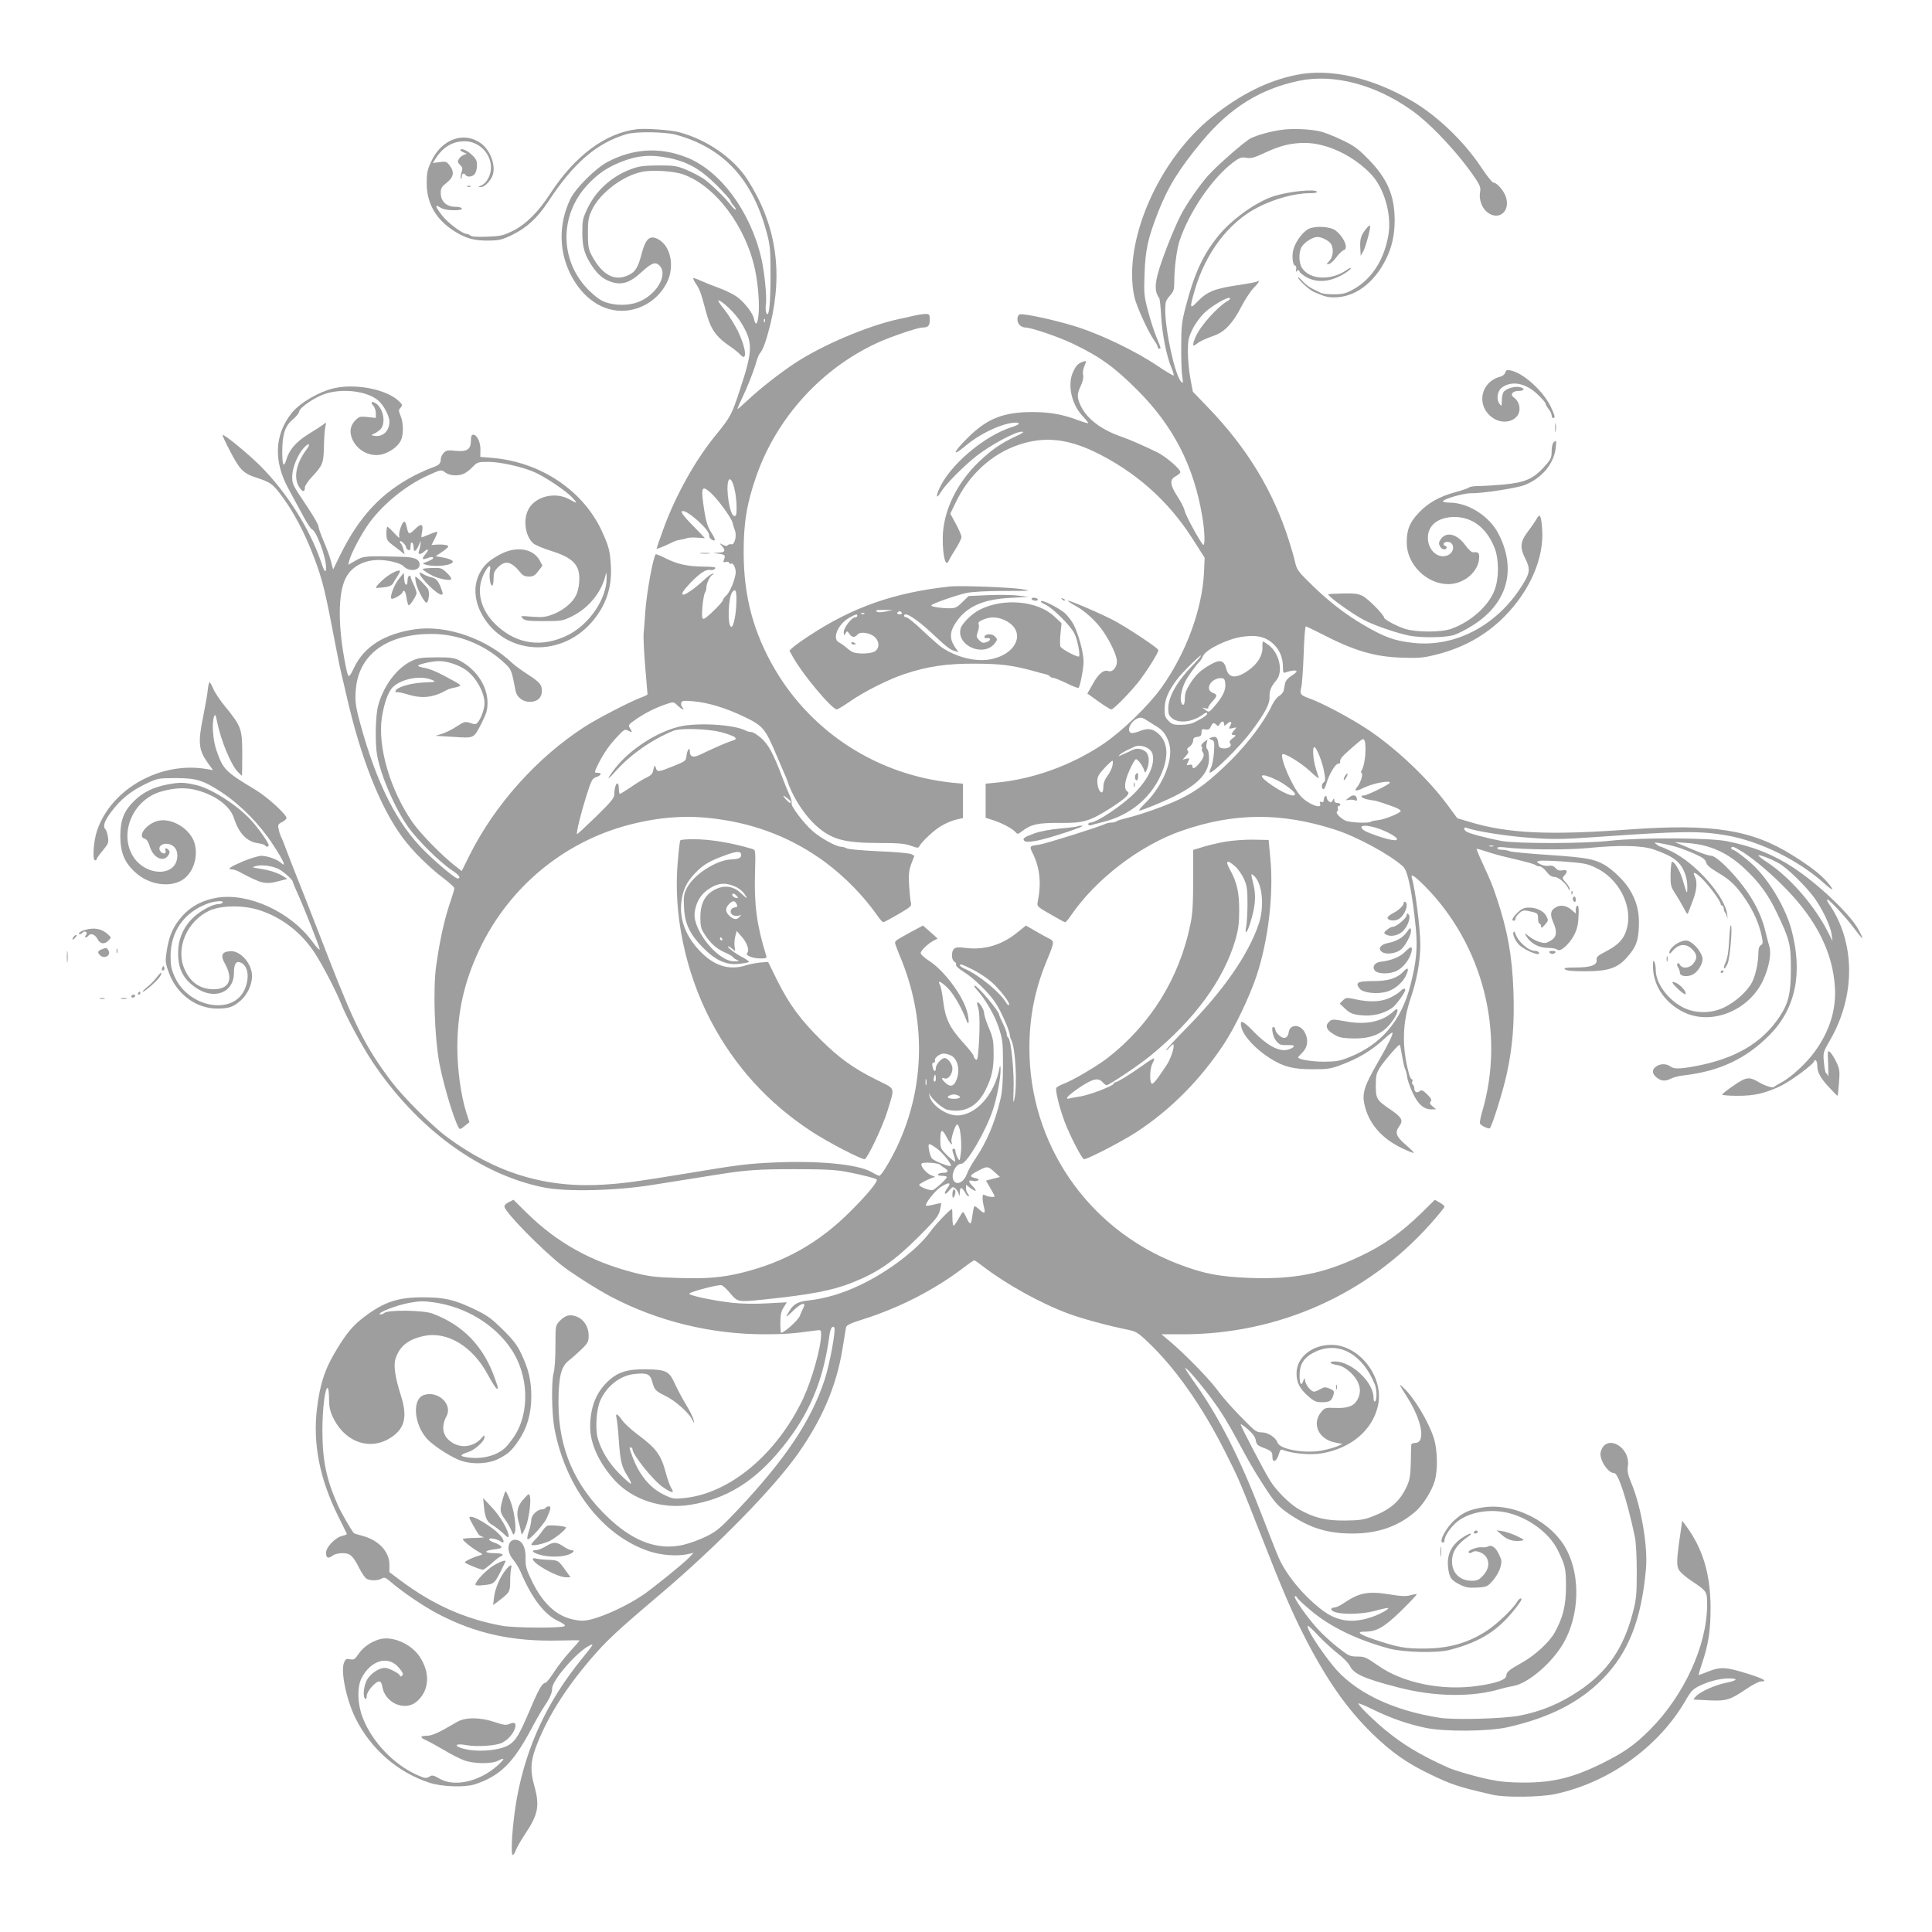 <?xml version="1.0" standalone="no"?>
<!DOCTYPE svg PUBLIC "-//W3C//DTD SVG 20010904//EN"
 "http://www.w3.org/TR/2001/REC-SVG-20010904/DTD/svg10.dtd">
<svg version="1.0" xmlns="http://www.w3.org/2000/svg"
 width="1280pt" height="1280pt" viewBox="0 0 1280 1280"
 preserveAspectRatio="xMidYMid meet">
<g transform="translate(0,1280) scale(0.1,-0.1)"
fill="#9e9e9e" stroke="none">
<path d="M8590 12304 c-190 -38 -372 -129 -559 -278 -357 -285 -593 -828 -516
-1191 14 -64 90 -231 136 -297 11 -14 19 -31 19 -37 0 -6 5 -11 10 -11 13 0
14 -2 -18 76 -16 38 -41 116 -56 174 -26 97 -28 115 -23 245 5 158 22 235 88
405 67 172 142 293 293 474 186 223 385 347 644 401 228 47 501 -24 742 -194
130 -91 318 -293 428 -458 28 -43 33 -59 28 -84 -9 -47 10 -104 45 -133 74
-62 156 0 127 96 -13 43 -60 98 -84 98 -7 0 -44 46 -81 102 -114 172 -291 341
-458 439 -267 156 -543 218 -765 173z"/>
<path d="M4220 11944 c-209 -25 -412 -176 -576 -429 -78 -120 -161 -203 -249
-246 -62 -30 -80 -34 -168 -37 -63 -3 -103 0 -110 7 -6 6 -17 11 -24 11 -28 0
-123 71 -162 120 -46 58 -53 80 -17 57 23 -16 65 -22 119 -19 45 3 31 22 -17
22 -58 0 -96 36 -96 91 0 32 6 42 40 69 47 37 52 72 18 115 -19 25 -26 27 -66
21 l-44 -6 17 28 c49 77 113 116 192 116 96 1 177 -81 176 -176 -1 -51 -30
-103 -67 -118 -21 -9 -21 -9 0 -9 21 -1 53 28 73 66 32 63 -6 177 -75 225
-113 80 -260 25 -327 -122 -26 -55 -30 -77 -30 -145 0 -134 63 -242 187 -319
74 -46 129 -61 222 -60 72 1 91 6 156 37 98 48 168 112 240 221 168 256 319
387 518 447 61 19 258 16 330 -4 316 -88 507 -296 601 -653 21 -77 24 -113 24
-269 0 -197 -10 -292 -27 -261 -5 10 -7 37 -4 60 8 48 -9 212 -30 305 -73 314
-276 586 -502 671 -175 67 -348 56 -517 -33 -80 -42 -212 -174 -247 -247 -81
-170 -76 -360 14 -520 98 -175 260 -254 422 -205 88 27 162 89 204 172 54 106
26 245 -59 289 -55 28 -82 3 -109 -101 -22 -84 -40 -115 -81 -135 -94 -49
-179 -4 -250 130 -20 39 -24 59 -24 145 0 89 4 106 28 157 54 110 201 222 328
249 68 15 211 6 274 -16 216 -76 419 -347 479 -640 20 -100 29 -225 21 -295
-7 -62 -19 -71 -30 -22 -9 43 -72 120 -122 152 -25 16 -78 41 -117 55 -39 14
-91 35 -115 46 -24 11 -45 18 -48 16 -2 -3 6 -20 19 -39 24 -35 33 -62 64
-178 31 -120 66 -171 164 -237 25 -17 53 -40 64 -52 49 -54 40 42 -15 155 -22
44 -62 108 -89 142 -28 34 -46 62 -41 62 23 0 114 -87 148 -143 82 -131 82
-186 -1 -437 -58 -179 -64 -190 -168 -318 -134 -164 -263 -397 -343 -617 -25
-69 -45 -127 -45 -130 0 -5 56 18 102 41 14 8 39 16 55 18 15 2 36 7 46 11 10
4 40 5 67 3 28 -3 50 -4 50 -3 0 1 -37 39 -81 84 -56 57 -78 86 -71 93 22 22
186 -123 180 -158 -3 -17 27 -43 37 -32 4 3 -6 25 -21 47 -29 45 -40 84 -56
204 -13 102 -4 112 54 59 48 -45 136 -166 142 -197 2 -11 9 -33 15 -49 14 -35
-3 -100 -24 -92 -7 2 -17 0 -23 -6 -7 -7 -17 -6 -33 3 -23 12 -24 11 -6 -8 26
-30 21 -43 -20 -44 l-38 -2 40 -6 c40 -6 43 -10 30 -43 -5 -13 -2 -15 14 -11
12 3 21 1 21 -6 0 -5 6 -8 14 -5 9 3 18 -6 25 -27 9 -27 7 -43 -10 -96 -12
-35 -32 -74 -45 -86 -13 -12 -24 -26 -24 -32 0 -15 -113 -125 -128 -125 -12 0
-13 15 -8 83 4 45 12 86 17 91 5 6 9 21 9 33 0 29 25 79 42 86 10 4 10 6 0 6
-7 1 -36 -20 -63 -46 -48 -45 -115 -93 -131 -93 -19 0 -4 25 44 76 62 65 107
95 134 88 11 -3 25 1 31 8 9 11 -5 13 -75 14 -106 1 -175 16 -254 56 -32 16
-61 28 -63 26 -18 -17 -61 -255 -70 -383 -3 -49 -8 -114 -11 -143 -2 -29 3
-130 11 -224 8 -95 15 -175 15 -178 0 -3 -17 -12 -37 -19 -70 -25 -287 -137
-378 -195 -317 -204 -598 -519 -765 -854 l-51 -103 -52 41 c-88 70 -225 211
-276 285 -147 214 -230 499 -201 692 15 95 43 173 73 201 59 56 184 79 257 48
32 -13 30 -14 -56 -18 -90 -4 -184 -34 -184 -58 0 -6 4 -9 8 -6 5 3 37 -4 71
-14 98 -31 172 -22 262 29 9 5 33 13 53 16 20 4 36 10 36 14 0 3 -19 17 -43
29 -101 57 -155 80 -194 87 -24 4 -43 10 -43 14 0 10 93 31 139 31 55 0 132
-26 178 -59 68 -49 123 -149 123 -221 0 -34 -20 -93 -40 -119 -16 -22 -20 -23
-54 -11 -34 11 -40 10 -89 -22 -28 -19 -72 -41 -97 -49 l-45 -14 120 -7 c140
-9 133 -13 189 98 29 57 36 83 36 129 0 108 -73 219 -182 277 -38 20 -57 23
-158 23 -101 -1 -121 -4 -165 -25 -98 -48 -185 -165 -220 -296 -18 -68 -21
-251 -6 -331 27 -140 117 -347 205 -472 62 -87 210 -234 292 -288 47 -31 61
-53 35 -53 -15 0 -134 99 -214 178 -186 182 -320 446 -430 847 -33 121 -37
157 -28 243 26 222 210 352 499 352 180 0 354 -70 488 -196 42 -40 43 -42 70
-182 8 -41 48 -72 94 -72 50 0 80 27 80 73 -1 42 -12 56 -95 110 -39 25 -84
58 -100 73 -171 163 -437 255 -645 225 -203 -30 -337 -114 -404 -254 -37 -76
-38 -75 -56 12 -52 260 -52 479 1 582 37 74 120 119 218 119 62 0 144 -20 164
-41 36 -38 107 -32 107 10 0 35 -31 50 -115 52 -240 7 -257 6 -309 -25 l-49
-28 7 28 c12 49 85 186 136 254 92 124 243 246 383 309 89 41 91 41 118 20 29
-22 89 -25 127 -5 15 8 40 28 56 45 28 29 34 31 102 31 79 0 230 -34 309 -70
71 -32 204 -122 244 -164 39 -41 37 -45 -11 -17 -101 59 -243 21 -283 -76 -29
-69 -12 -167 37 -212 11 -11 65 -34 120 -51 110 -34 160 -70 179 -127 14 -43
7 -126 -16 -170 -24 -48 -86 -98 -151 -123 -51 -19 -71 -21 -139 -16 -77 7
-79 6 -62 -11 15 -15 36 -18 140 -18 118 0 124 1 189 33 107 53 192 157 219
267 7 29 7 28 8 -10 3 -139 -114 -313 -259 -384 -169 -82 -332 -61 -467 63
-109 99 -143 232 -87 344 30 59 49 69 40 19 -7 -38 2 -97 15 -97 5 0 9 21 9
46 0 37 5 51 29 75 50 50 90 40 153 -39 12 -15 29 -22 52 -22 28 0 40 7 62 36
l28 36 -19 36 c-43 77 -150 95 -254 43 -81 -42 -116 -74 -147 -136 -35 -73
-32 -163 9 -247 137 -281 515 -319 733 -75 98 111 140 233 131 381 -6 97 -13
125 -58 224 -123 271 -407 461 -725 488 l-82 7 1 47 c1 51 -23 100 -48 100
-11 0 -15 -11 -15 -38 0 -59 -25 -76 -100 -69 -52 6 -63 4 -80 -13 -11 -11
-20 -31 -20 -44 0 -28 -12 -39 -65 -57 -22 -8 -69 -29 -105 -47 -222 -115
-369 -272 -495 -527 l-48 -98 -14 53 c-7 29 -29 89 -48 133 -19 44 -35 89 -35
99 0 11 -31 65 -68 121 -107 160 -106 158 -106 212 1 58 37 145 78 189 35 37
46 26 14 -16 -65 -88 -84 -180 -48 -241 23 -38 40 -41 40 -6 0 11 22 44 49 72
69 74 75 89 77 197 1 52 5 111 9 130 8 34 7 34 -11 19 -10 -8 -54 -37 -97 -63
-84 -52 -129 -103 -149 -168 -18 -61 -28 -44 -28 50 0 114 19 172 71 214 21
17 39 40 41 51 4 29 109 99 179 120 116 35 270 15 342 -44 38 -31 77 -104 77
-143 0 -60 -42 -101 -96 -94 -26 4 -27 5 -9 13 11 4 30 17 43 28 41 38 24 142
-30 176 -26 16 -35 6 -15 -17 10 -10 17 -33 17 -50 l0 -31 -54 6 c-49 5 -57 3
-80 -20 -33 -33 -42 -72 -26 -116 29 -83 120 -132 202 -111 52 14 103 51 123
90 19 38 19 118 -1 165 -14 34 -14 39 0 54 14 16 13 20 -12 44 -80 76 -278
117 -424 86 -101 -22 -231 -97 -286 -166 -114 -144 -121 -319 -20 -503 23 -41
63 -117 91 -168 27 -52 56 -96 64 -99 30 -12 93 -183 93 -252 0 -44 -11 -31
-34 39 -72 214 -229 462 -403 635 -78 78 -240 211 -248 203 -3 -2 21 -53 52
-112 62 -119 87 -144 173 -171 86 -28 106 -41 154 -104 87 -113 165 -259 230
-433 54 -146 69 -205 140 -578 14 -74 30 -153 36 -175 5 -22 21 -92 36 -155
94 -413 224 -741 372 -940 65 -88 179 -201 275 -272 37 -28 67 -56 67 -63 0
-6 -9 -38 -20 -71 -44 -126 -74 -259 -100 -441 -22 -154 -11 -474 21 -648 32
-167 116 -435 137 -435 4 0 19 10 34 23 l28 22 -21 65 c-35 112 -59 284 -59
425 0 240 45 440 147 656 194 409 555 710 989 824 204 53 386 66 579 40 273
-36 508 -130 722 -287 129 -96 251 -220 343 -350 18 -27 37 -48 42 -48 5 0 49
24 99 53 83 48 90 54 84 77 -4 14 -9 66 -12 115 -4 74 -1 99 15 143 l20 52
-20 11 c-11 6 -107 15 -214 19 -106 5 -202 13 -213 19 -11 6 -28 11 -38 11
-32 0 -131 54 -188 103 -61 53 -150 171 -140 186 3 6 -4 32 -16 58 -12 26 -33
77 -46 113 -60 159 -91 216 -141 261 -25 21 -53 39 -64 39 -11 0 -28 4 -38 10
-76 40 -325 55 -443 25 -150 -37 -324 -151 -420 -273 -62 -80 -60 -91 4 -19
97 109 241 209 382 266 46 18 222 13 312 -9 44 -12 86 -27 93 -34 12 -12 8
-16 -24 -26 -37 -12 -121 -49 -208 -91 -44 -21 -66 -13 -66 24 0 33 -18 7 -22
-32 -3 -31 -7 -35 -87 -67 -100 -40 -107 -41 -116 -11 -7 23 -9 19 -19 -23 -3
-16 -17 -30 -38 -39 -18 -8 -65 -36 -104 -63 -39 -26 -73 -48 -77 -48 -4 0 -7
16 -7 35 0 19 -4 35 -9 35 -11 0 -21 -35 -21 -73 0 -24 -23 -51 -122 -148 -67
-65 -123 -117 -125 -115 -7 6 27 143 62 254 33 103 39 115 66 124 33 11 39 28
9 28 -25 0 -25 0 6 63 35 69 72 122 127 180 39 42 48 47 65 38 31 -16 34 -14
17 12 -15 23 -14 25 42 64 62 42 126 74 200 99 45 15 46 15 72 -10 29 -28 52
-36 31 -11 -7 8 -10 22 -6 30 4 13 18 14 78 9 101 -9 216 -44 339 -103 124
-60 138 -76 213 -253 24 -56 44 -104 61 -142 8 -19 15 -37 15 -40 0 -3 10 -28
22 -54 40 -87 99 -170 157 -225 106 -98 189 -122 426 -122 129 0 170 -4 209
-18 48 -17 50 -17 59 0 15 27 92 100 135 126 40 25 81 42 125 51 l27 6 0 114
0 114 -67 6 c-493 50 -928 327 -1177 748 -143 244 -208 482 -209 773 -1 200
21 333 85 514 135 384 430 708 797 878 83 39 271 103 301 103 39 0 50 11 50
51 0 35 -3 39 -26 39 -14 0 -44 -4 -67 -9 -23 -6 -76 -17 -117 -26 -207 -46
-503 -172 -685 -292 -104 -69 -224 -163 -312 -245 -34 -32 -64 -58 -67 -58 -2
0 9 28 26 62 39 81 83 192 98 248 7 25 18 52 25 60 21 24 42 84 69 192 85 353
36 664 -151 957 -93 144 -270 267 -457 316 -55 14 -219 26 -276 19z m208 -190
c126 -25 213 -74 320 -181 50 -51 92 -97 92 -103 0 -6 9 -20 20 -32 11 -12 17
-24 15 -27 -3 -2 -15 8 -28 24 -39 52 -140 150 -187 182 -25 16 -76 43 -115
59 -63 26 -81 28 -185 28 -93 -1 -127 -5 -175 -23 -129 -47 -235 -141 -292
-260 -32 -67 -35 -81 -35 -160 0 -99 15 -151 67 -227 42 -61 80 -90 139 -106
62 -16 115 3 185 68 69 63 93 72 120 45 61 -61 -22 -200 -146 -244 -61 -22
-145 -22 -209 0 -35 12 -67 35 -115 82 -192 194 -195 495 -6 697 66 71 127
113 216 149 109 45 202 53 319 29z m639 -1086 c-3 -8 -6 -5 -6 6 -1 11 2 17 5
13 3 -3 4 -12 1 -19z m-199 -1116 c7 -30 12 -81 12 -113 0 -52 -3 -60 -17 -57
-28 5 -56 182 -37 233 10 26 29 -1 42 -63z m11 -734 c-1 -83 -19 -174 -34
-171 -27 6 -21 196 7 231 21 25 28 10 27 -60z m361 -1330 c0 -14 -12 -8 -31
14 -11 11 -19 23 -19 25 0 7 49 -32 50 -39z"/>
<path d="M8492 11940 c-74 -10 -164 -35 -207 -57 -40 -21 -220 -178 -279 -244
-59 -66 -143 -187 -183 -264 -47 -91 -133 -310 -154 -396 -19 -75 -16 -117 11
-154 4 -5 10 -60 13 -120 6 -115 36 -268 69 -344 10 -24 16 -46 14 -49 -3 -2
-54 28 -113 68 -136 91 -352 196 -511 249 -136 45 -371 97 -396 88 -20 -8 -21
-51 0 -71 8 -9 26 -16 39 -16 37 0 222 -63 315 -108 180 -87 272 -153 426
-307 237 -237 373 -501 429 -835 16 -92 20 -190 8 -190 -12 1 -117 192 -124
225 -3 17 -24 59 -47 94 -51 79 -55 114 -12 136 17 9 30 21 30 27 0 21 -95
102 -150 130 -95 46 -184 85 -230 101 -148 50 -246 126 -286 222 -19 46 -18
67 7 120 13 29 19 54 15 70 -4 14 0 41 9 61 14 35 14 35 -8 28 -33 -10 -48
-25 -68 -69 -38 -83 -11 -211 62 -290 22 -23 39 -45 39 -48 0 -3 -29 5 -64 18
-106 40 -190 55 -306 55 -192 0 -301 -43 -429 -171 -100 -99 -107 -131 -12
-51 99 83 250 152 331 152 34 0 22 -15 -22 -28 -187 -58 -419 -255 -487 -414
-22 -52 -15 -65 11 -20 32 53 153 175 240 243 98 75 255 159 297 159 20 -1 9
-9 -46 -34 -95 -45 -153 -86 -237 -165 -150 -144 -239 -332 -240 -506 -1 -124
21 -201 41 -147 4 9 24 44 45 76 21 33 38 68 38 79 0 10 -17 49 -37 86 l-37
68 32 66 c88 189 242 331 424 391 164 55 316 40 497 -46 270 -130 489 -323
649 -573 l83 -130 -4 -95 c-12 -248 -119 -538 -283 -767 -88 -122 -264 -292
-389 -375 -210 -140 -461 -230 -702 -253 l-73 -7 0 -113 0 -113 53 -17 c58
-19 127 -56 146 -79 12 -14 17 -13 45 9 58 44 104 54 248 53 159 -2 200 11
346 105 90 58 122 90 103 102 -26 15 -22 65 11 139 18 42 38 76 44 76 13 0 46
-45 55 -75 6 -18 7 -17 18 8 20 50 14 103 -14 121 -27 18 -57 20 -83 7 -9 -5
-30 -15 -47 -22 -16 -7 -34 -15 -40 -18 -5 -2 -3 2 5 10 8 8 29 20 45 28 17 7
38 17 47 22 43 22 114 -5 124 -47 17 -68 -26 -163 -116 -255 -84 -85 -254
-199 -297 -199 -7 0 -13 -5 -13 -11 0 -7 9 -9 23 -5 12 4 49 14 82 22 171 44
305 154 375 307 55 122 49 219 -15 276 -40 35 -73 39 -130 15 -21 -8 -44 -13
-51 -10 -33 13 -3 79 44 97 20 8 32 5 61 -14 20 -13 53 -34 73 -46 48 -29 83
-98 81 -166 -2 -105 -71 -245 -170 -341 -25 -24 -41 -44 -35 -44 18 0 155 56
235 96 159 80 227 155 227 250 0 29 -5 56 -11 60 -6 4 -9 19 -5 36 l6 29 -24
-18 c-15 -12 -21 -22 -15 -29 5 -6 6 -14 2 -17 -3 -4 0 -13 6 -21 14 -17 3
-45 -32 -83 -23 -26 -37 -29 -37 -9 0 9 -7 12 -21 9 -19 -5 -20 -4 -10 15 15
29 14 31 -11 25 l-23 -6 22 25 c16 17 20 27 12 35 -8 8 -4 15 13 27 12 9 23
27 23 39 0 17 7 23 28 25 21 3 27 8 27 29 0 22 4 25 26 20 20 -3 28 1 36 19
13 27 19 29 37 12 10 -11 14 -10 22 5 13 22 29 22 29 0 0 -14 2 -14 20 2 25
22 36 14 20 -14 -10 -20 -9 -21 17 -15 27 7 28 6 11 -13 -10 -11 -18 -23 -18
-26 0 -4 8 -7 18 -7 13 -1 11 -5 -11 -21 -20 -16 -25 -24 -17 -34 15 -18 -12
-37 -47 -33 -23 2 -29 9 -31 33 -5 39 -15 49 -43 40 -23 -8 -23 -8 -3 -16 20
-7 21 -13 17 -81 -3 -40 -11 -86 -19 -102 -8 -16 -12 -31 -9 -34 13 -13 199
170 276 273 90 121 122 181 120 228 -1 42 9 67 45 110 47 56 21 177 -48 231
-19 14 -37 26 -40 26 -3 0 -5 -19 -4 -42 1 -51 -32 -105 -90 -147 -81 -59
-133 -56 -149 6 -14 58 -41 66 -100 33 -69 -39 -98 -65 -137 -124 -29 -46 -38
-69 -38 -103 0 -44 -14 -58 -25 -23 -8 27 4 87 28 135 17 35 79 120 98 135 3
3 12 18 20 35 20 43 159 111 257 126 100 15 161 0 213 -52 40 -40 59 -89 59
-153 0 -32 3 -37 18 -31 35 13 72 17 72 7 0 -5 -16 -19 -35 -30 -20 -13 -37
-31 -40 -46 -3 -15 -7 -36 -10 -49 -2 -13 -16 -29 -29 -37 -14 -7 -35 -34 -47
-59 -48 -105 -154 -247 -268 -362 -143 -142 -229 -208 -346 -264 -92 -44 -256
-102 -355 -126 -30 -7 -59 -16 -64 -21 -6 -4 -20 -8 -33 -8 -13 0 -31 -4 -41
-9 -35 -18 -398 -132 -437 -137 -67 -9 -67 -9 -41 -61 46 -96 56 -197 31 -318
-6 -29 -4 -32 84 -82 49 -29 93 -53 98 -53 4 0 19 17 33 37 165 246 464 475
745 571 343 118 654 120 1008 6 145 -46 368 -167 454 -246 30 -28 60 -174 83
-406 13 -130 4 -226 -36 -381 -61 -237 -196 -394 -409 -477 -58 -23 -86 -28
-165 -28 -79 0 -170 15 -170 29 0 2 14 17 30 33 34 35 40 84 15 131 -29 57
-99 58 -107 2 -5 -40 -33 -49 -63 -21 -14 13 -25 29 -25 36 0 7 -4 16 -10 19
-21 13 -10 -60 14 -90 21 -26 30 -30 75 -29 40 0 48 -2 40 -13 -6 -7 -26 -15
-44 -19 -56 -10 -133 32 -219 121 -74 77 -95 84 -81 27 14 -57 96 -145 190
-204 88 -55 151 -72 275 -72 97 -1 125 3 180 23 127 46 217 100 303 180 26 24
49 42 52 39 7 -7 -27 -76 -100 -203 -86 -149 -102 -199 -85 -273 27 -124 112
-223 246 -288 42 -20 77 -34 80 -32 2 3 -21 26 -51 52 -66 56 -75 83 -45 124
29 39 18 59 -58 111 -91 62 -97 71 -97 160 0 67 4 81 30 122 29 45 124 154
129 147 2 -2 9 -37 16 -78 7 -41 16 -79 20 -85 4 -5 10 -28 13 -50 2 -22 20
-71 38 -109 36 -75 73 -106 124 -106 l30 1 -24 19 c-18 15 -21 23 -12 33 8 10
2 21 -24 47 -28 27 -37 31 -49 21 -19 -16 -36 -6 -36 19 0 10 -4 21 -10 25 -5
3 -7 12 -3 20 3 8 1 15 -4 15 -5 0 -14 19 -20 43 -46 173 -42 331 13 494 41
119 64 247 64 353 0 107 -34 372 -56 443 -10 33 16 16 87 -55 386 -391 533
-975 378 -1496 -10 -34 -16 -68 -14 -75 6 -14 55 -38 65 -32 14 9 90 252 114
366 38 178 50 330 43 539 -8 236 -40 412 -114 630 -28 83 -33 95 -92 224 -23
49 -40 91 -38 92 2 2 30 -6 63 -17 32 -11 95 -29 139 -39 134 -31 183 -45 191
-53 4 -4 15 -7 25 -7 10 0 30 -16 45 -35 19 -25 34 -35 54 -35 26 0 79 -46 93
-81 5 -12 6 -12 6 1 1 8 -11 28 -25 43 -24 26 -25 30 -10 46 25 27 20 41 -12
35 -20 -4 -33 0 -46 15 -13 14 -26 18 -45 15 -14 -3 -39 1 -55 10 -26 13 -28
16 -11 22 10 4 85 2 166 -4 133 -10 156 -14 213 -42 146 -69 239 -242 208
-387 -16 -75 -53 -120 -138 -164 -60 -31 -69 -39 -66 -60 4 -34 -41 -49 -143
-49 -63 0 -76 -3 -67 -12 9 -9 51 -13 135 -13 150 0 214 21 276 92 60 68 75
106 79 206 4 97 -15 171 -66 251 -34 54 -111 128 -165 158 -68 38 -121 47
-368 64 -126 8 -241 19 -255 24 -14 6 -39 10 -55 10 -16 0 -29 5 -29 11 0 7
16 9 48 5 126 -16 413 -18 547 -5 219 22 366 18 445 -10 90 -33 131 -55 162
-88 35 -36 58 -103 57 -162 -1 -51 -1 -50 -34 60 -17 55 -58 120 -69 108 -3
-3 -7 -40 -8 -82 -1 -71 1 -81 32 -129 19 -29 44 -73 57 -97 22 -42 23 -43 31
-20 5 13 19 50 31 82 23 63 27 117 10 149 -20 37 1 32 47 -13 47 -45 124 -150
124 -168 0 -6 5 -11 10 -11 6 0 10 -8 10 -18 0 -10 4 -22 9 -27 5 -6 11 -21
14 -35 2 -14 3 -7 1 16 -10 119 -206 344 -371 424 -34 16 -65 30 -70 30 -4 0
-17 7 -28 16 -18 13 -17 14 15 9 98 -17 150 -33 246 -76 46 -21 63 -34 68 -53
4 -18 27 -37 77 -67 84 -49 125 -89 190 -187 50 -77 83 -152 101 -235 9 -43 8
-51 -6 -59 -10 -6 -16 -22 -16 -46 0 -65 -18 -152 -42 -199 -29 -58 -108 -130
-184 -167 -82 -40 -184 -42 -264 -5 -105 49 -190 162 -190 251 0 24 -5 50 -11
58 -7 11 -9 -3 -7 -50 7 -119 83 -227 203 -286 187 -91 438 13 529 218 37 83
52 168 39 215 -6 21 -19 70 -28 108 -23 96 -73 198 -144 291 -78 104 -182 204
-213 204 -12 0 -54 13 -93 29 -38 16 -88 37 -110 46 l-40 16 81 -6 c151 -10
270 -63 386 -173 94 -89 153 -169 209 -287 87 -182 94 -211 94 -375 0 -162
-16 -228 -77 -319 -117 -174 -295 -277 -563 -326 -100 -18 -135 -18 -159 0
-26 19 -66 19 -94 -1 -29 -20 -28 -48 4 -73 31 -25 58 -26 97 -6 16 8 52 17
80 20 242 28 416 111 573 270 171 175 219 408 143 695 -36 134 -130 300 -233
408 -39 42 -141 122 -155 122 -6 0 -11 5 -11 10 0 18 19 11 78 -26 78 -50 191
-146 283 -241 206 -211 313 -427 326 -658 8 -146 -35 -285 -132 -420 -53 -75
-160 -174 -222 -206 -24 -13 -46 -26 -49 -30 -6 -10 -58 6 -99 30 -66 39 -84
37 -168 -20 -42 -29 -77 -56 -77 -61 0 -4 45 -8 101 -8 114 0 178 15 284 64
71 34 225 148 225 167 0 5 5 7 10 4 6 -3 10 -21 10 -38 0 -42 24 -84 83 -146
26 -28 49 -51 51 -51 2 0 6 39 10 87 6 80 4 91 -19 139 -14 29 -33 58 -42 65
-14 12 -15 5 -11 -81 2 -52 2 -88 0 -80 -3 8 -9 18 -14 21 -5 3 -11 35 -14 70
-6 64 -6 67 39 145 174 299 170 658 -10 912 -8 12 -11 22 -5 22 13 0 131 -128
185 -202 23 -31 43 -55 45 -53 2 2 -9 27 -25 56 -55 102 -266 302 -432 411
-134 88 -266 140 -441 175 -114 23 -572 25 -770 3 -176 -20 -615 -20 -720 -2
-101 19 -222 51 -237 64 -19 15 -16 31 5 23 55 -22 273 -56 424 -66 152 -11
208 -10 424 5 582 41 695 42 875 11 219 -39 469 -161 642 -315 64 -58 75 -54
23 6 -43 50 -115 106 -229 177 -270 170 -531 211 -1077 172 -538 -40 -810 -27
-1065 50 l-80 24 -65 88 c-127 173 -340 374 -525 498 -119 79 -307 179 -396
210 -53 19 -59 29 -48 69 5 17 12 115 16 219 3 103 10 187 14 187 4 0 50 -22
101 -48 218 -113 352 -153 533 -159 115 -4 142 -2 230 20 178 44 329 128 451
251 171 172 266 391 251 583 -7 90 -15 105 -36 66 -9 -16 -35 -54 -58 -84 -51
-67 -55 -106 -18 -179 32 -63 31 -90 -2 -148 -163 -284 -451 -444 -742 -411
-126 14 -190 38 -333 122 -118 70 -223 151 -334 259 -92 89 -102 103 -113 151
-6 29 -25 94 -41 144 -105 331 -277 614 -536 883 l-101 105 -17 90 c-9 50 -16
128 -16 175 0 73 4 94 29 145 15 33 50 82 77 109 48 48 160 113 172 101 4 -4
-1 -11 -10 -16 -69 -38 -182 -164 -215 -237 -25 -58 -24 -74 4 -51 21 17 50
31 118 56 69 24 124 83 179 191 26 50 63 105 81 124 33 31 47 57 24 43 -5 -4
-65 -15 -133 -25 -148 -22 -200 -43 -260 -106 -54 -56 -56 -49 -21 72 72 248
223 448 414 548 113 59 249 96 349 96 33 0 51 4 47 10 -12 19 -179 3 -280 -28
-119 -36 -287 -156 -377 -269 -99 -123 -155 -246 -210 -456 -29 -110 -32 -137
-32 -272 -1 -82 2 -172 7 -200 6 -43 5 -47 -7 -35 -41 44 -105 331 -106 476 0
53 4 64 30 94 26 29 30 41 30 94 0 90 16 214 35 271 64 191 212 408 348 514
49 37 59 41 93 36 32 -6 54 0 124 33 104 48 173 65 265 65 147 0 326 -86 443
-212 83 -91 131 -259 112 -388 -26 -172 -114 -308 -243 -375 -41 -22 -66 -28
-120 -28 -37 0 -75 4 -85 9 -9 5 -34 17 -55 27 -22 11 -52 34 -68 52 -16 18
-29 29 -29 24 0 -15 74 -83 105 -96 74 -32 89 -36 136 -36 136 0 265 96 343
256 38 78 56 158 56 254 0 165 -49 278 -175 406 -67 69 -95 89 -175 127 -52
25 -116 50 -142 56 -69 16 -183 21 -256 11z m-591 -3549 c-103 -105 -161 -208
-161 -285 0 -36 5 -48 26 -65 48 -38 144 -23 212 31 7 6 15 8 19 4 8 -8 -18
-28 -73 -56 -27 -15 -60 -22 -98 -22 -50 -1 -62 3 -84 26 -23 23 -27 34 -26
84 1 59 25 115 83 192 33 44 152 162 158 157 2 -3 -23 -32 -56 -66z m217 -123
c4 -42 -20 -89 -76 -152 -31 -36 -33 -36 -55 -20 l-22 16 23 -5 c12 -3 20 -2
17 3 -3 4 9 22 25 40 36 39 37 48 5 60 -58 22 -9 102 60 97 16 -2 21 -10 23
-39z m927 -473 c-3 -38 -13 -80 -20 -92 -9 -13 -10 -23 -4 -25 12 -4 -7 -65
-27 -89 -28 -32 -12 -35 46 -6 61 29 179 50 167 30 -9 -14 -150 -83 -170 -83
-31 0 -17 -18 21 -26 20 -4 42 -8 47 -8 11 0 104 -31 148 -49 15 -7 27 -16 27
-20 0 -13 -108 -57 -151 -61 -22 -2 -42 -6 -46 -10 -12 -12 -144 -6 -171 8
-37 19 -66 52 -53 60 6 4 8 13 4 21 -3 8 0 15 6 15 6 0 11 5 11 10 0 6 -9 10
-20 10 -12 0 -20 7 -20 18 -1 16 -1 16 -11 -1 -8 -14 -14 -16 -25 -6 -8 6 -14
18 -14 26 0 8 -4 11 -10 8 -5 -3 -10 -15 -10 -25 0 -13 -5 -17 -15 -14 -11 5
-13 2 -9 -10 16 -42 -83 -3 -131 52 -54 62 -135 248 -119 274 9 14 120 -53
181 -109 31 -29 58 -51 59 -50 2 1 -6 29 -17 61 -19 60 -26 146 -11 146 14 0
52 -95 64 -160 10 -53 10 -64 -3 -74 -8 -6 -13 -19 -11 -28 6 -30 18 -20 31
25 17 58 59 127 76 127 8 0 14 3 14 8 -4 22 8 37 78 98 74 65 77 66 85 43 5
-13 6 -55 3 -94z m-1675 -69 c-4 -19 -19 -49 -34 -68 -17 -23 -26 -47 -26 -71
0 -21 -4 -37 -10 -37 -15 0 -30 36 -30 75 0 29 9 45 46 85 26 28 50 50 54 50
4 0 4 -15 0 -34z m1095 -97 c50 -25 115 -76 115 -90 0 -28 -87 9 -177 75 -79
58 -42 67 62 15z m640 -310 c58 -15 143 -58 149 -75 4 -11 -3 -13 -37 -8 -47
8 -164 49 -184 65 -34 29 1 37 72 18z m788 -126 c-7 -2 -19 -2 -25 0 -7 3 -2
5 12 5 14 0 19 -2 13 -5z m1895 -114 c54 -31 172 -146 230 -224 55 -75 109
-188 117 -246 l6 -44 -33 65 c-89 174 -253 361 -400 457 -32 21 -58 41 -58 45
0 10 84 -22 138 -53z"/>
<path d="M8911 7659 c-7 -12 -10 -23 -8 -26 3 -3 11 5 17 17 15 28 8 35 -9 9z"/>
<path d="M8940 7518 l-25 -20 25 3 c14 2 31 0 38 -4 7 -5 12 -3 12 6 0 29 -24
36 -50 15z"/>
<path d="M3050 11805 c0 -3 10 -10 23 -15 22 -9 22 -9 2 -15 -12 -4 -27 -16
-34 -27 -11 -18 -10 -23 7 -41 17 -16 18 -25 10 -48 -5 -16 -8 -34 -5 -41 3
-7 6 -3 6 10 1 23 15 30 26 12 10 -16 47 -12 61 8 7 9 14 34 14 56 0 32 -6 45
-36 72 -30 29 -74 46 -74 29z"/>
<path d="M3098 11563 c7 -3 16 -2 19 1 4 3 -2 6 -13 5 -11 0 -14 -3 -6 -6z"/>
<path d="M9058 11293 c-40 -48 -49 -74 -46 -131 l3 -57 18 32 c17 32 51 162
44 169 -2 2 -10 -4 -19 -13z"/>
<path d="M8673 11285 c-40 -18 -89 -84 -104 -138 -12 -44 -4 -107 12 -107 6 0
9 -12 6 -27 -2 -16 -2 -22 0 -15 5 14 23 16 23 2 0 -5 20 -21 43 -35 74 -43
169 -33 263 28 18 12 34 26 34 30 0 5 -12 0 -27 -11 -103 -73 -245 -67 -297
13 -22 34 -23 108 -1 141 20 31 73 64 103 64 31 0 79 -26 92 -49 17 -33 12
-83 -12 -109 -22 -23 -22 -24 -3 -21 10 2 33 23 50 46 16 22 38 43 48 46 34
10 0 89 -56 131 -34 25 -129 31 -174 11z"/>
<path d="M9973 10332 c-3 -11 -17 -23 -31 -27 -132 -33 -165 -189 -57 -270 68
-52 167 -29 181 41 6 35 -8 71 -38 92 -25 18 -7 42 33 42 39 0 45 17 9 25 -38
8 -97 -11 -110 -35 -6 -10 -10 -36 -10 -57 -1 -36 -1 -37 -16 -18 -22 30 -14
84 16 107 65 48 157 31 236 -44 30 -28 54 -56 54 -62 0 -6 9 -22 20 -36 11
-14 20 -33 20 -42 0 -10 5 -18 10 -18 16 0 12 17 -17 78 -51 103 -178 218
-261 237 -28 6 -34 4 -39 -13z"/>
<path d="M10303 9965 c0 -27 2 -38 4 -22 2 15 2 37 0 50 -2 12 -4 0 -4 -28z"/>
<path d="M10292 9868 c-7 -7 -12 -33 -12 -59 0 -43 -5 -53 -52 -105 -71 -77
-126 -101 -265 -114 -60 -5 -133 -10 -164 -10 -30 0 -59 -4 -65 -9 -5 -5 -45
-19 -89 -31 -109 -29 -186 -73 -248 -140 -59 -64 -77 -109 -77 -196 0 -143
132 -274 275 -274 107 0 205 86 205 180 0 29 -7 34 -41 31 -9 -1 -32 20 -51
47 -55 76 -127 93 -164 38 -12 -19 -13 -29 -4 -45 11 -22 35 -28 44 -12 3 5
-1 12 -10 15 -19 7 -9 26 15 26 50 0 51 -69 2 -89 -63 -27 -131 34 -131 116 0
83 68 137 175 138 119 0 214 -72 267 -205 30 -77 30 -203 -1 -282 -40 -104
-159 -209 -286 -254 -66 -24 -228 -24 -304 -1 -57 18 -141 63 -141 75 0 18
-105 124 -141 143 -32 16 -56 19 -134 17 -52 -1 -95 -3 -95 -6 0 -15 166 -134
241 -172 68 -35 212 -84 294 -101 82 -16 239 -14 298 4 26 8 80 36 120 61 233
145 298 370 175 609 -59 117 -201 207 -325 207 -24 0 -43 4 -43 9 0 14 137 54
185 53 70 -2 304 34 355 54 113 44 195 140 207 246 6 51 4 55 -15 36z"/>
<path d="M2656 9309 c-9 -23 -14 -51 -11 -63 5 -15 -5 -9 -33 22 -21 23 -42
42 -45 42 -4 0 -7 -20 -7 -44 0 -38 5 -48 30 -68 17 -13 44 -34 61 -47 l30
-24 -7 29 c-4 16 -11 33 -15 39 -18 19 -8 28 11 10 11 -10 20 -24 20 -30 0 -7
7 -15 15 -19 11 -4 15 2 15 25 0 18 4 28 10 24 6 -3 10 -17 10 -31 0 -42 21
-26 44 36 3 8 4 2 2 -15 -2 -16 -7 -38 -11 -47 -9 -23 12 -24 37 -1 26 23 32
11 8 -17 -27 -31 -25 -41 6 -30 31 12 44 13 44 2 0 -4 -17 -14 -37 -22 -37
-13 -37 -14 -13 -21 62 -18 180 -5 180 20 0 10 -30 22 -79 30 l-35 6 42 28
c23 15 42 32 42 37 0 10 -42 15 -88 11 l-23 -2 21 42 c12 22 19 43 17 45 -2 3
-25 -5 -51 -16 -26 -11 -50 -20 -52 -20 -3 0 -2 15 2 34 10 56 -4 62 -46 21
-40 -39 -44 -38 -55 12 -10 48 -21 48 -39 2z"/>
<path d="M4643 9133 c15 -2 39 -2 55 0 15 2 2 4 -28 4 -30 0 -43 -2 -27 -4z"/>
<path d="M2800 9030 c0 -6 33 -28 71 -47 14 -7 47 -17 73 -22 56 -10 60 2 13
47 -30 29 -37 31 -95 29 -34 -1 -62 -4 -62 -7z"/>
<path d="M2579 8991 c-39 -24 -95 -80 -87 -86 2 -1 25 1 52 4 34 4 52 12 60
26 6 11 19 32 29 47 9 14 17 29 17 32 0 13 -29 4 -71 -23z"/>
<path d="M2780 9003 c0 -29 116 -143 145 -143 10 0 10 7 1 33 -21 58 -35 75
-68 82 -18 4 -43 14 -55 22 -13 9 -23 11 -23 6z"/>
<path d="M2644 8966 c-31 -36 -63 -120 -51 -132 8 -8 67 25 74 41 9 24 20 8
27 -40 4 -25 10 -45 14 -45 11 0 52 65 52 81 0 8 -9 34 -20 57 -11 22 -20 46
-20 52 0 6 -4 8 -10 5 -5 -3 -10 -17 -10 -30 0 -43 -19 -37 -22 7 l-3 43 -31
-39z"/>
<path d="M2755 8943 c7 -43 58 -139 71 -136 14 3 21 66 11 88 -10 19 -75 85
-85 85 -2 0 -1 -17 3 -37z"/>
<path d="M6290 8914 c-367 -40 -643 -137 -932 -328 -46 -30 -93 -64 -106 -76
l-22 -21 26 -46 c63 -113 256 -343 288 -343 6 0 46 24 89 54 92 64 253 145
358 180 154 51 279 70 464 69 170 0 250 -10 390 -48 33 -10 70 -19 83 -22 12
-3 25 -9 28 -14 3 -5 11 -9 19 -9 8 0 48 -16 90 -36 41 -21 78 -34 81 -31 10
10 33 129 33 172 1 58 -35 189 -66 247 -15 28 -42 62 -59 77 -45 36 -139 84
-156 79 -7 -3 4 -13 27 -23 51 -24 166 -138 193 -192 21 -39 42 -153 29 -153
-22 0 -115 51 -121 66 -4 10 -4 49 0 86 l7 69 -46 43 c-110 106 -339 127 -497
46 -52 -26 -118 -92 -126 -125 -28 -113 152 -191 226 -98 19 25 19 27 3 45
-19 21 -64 21 -71 0 -2 -7 4 -11 15 -10 30 5 30 -16 0 -26 -23 -8 -31 -6 -49
12 -20 20 -21 25 -10 56 7 18 10 41 6 50 -5 12 3 20 30 31 45 19 87 19 134 0
150 -63 105 -219 -75 -261 -100 -23 -235 9 -338 80 -16 12 -71 60 -122 108
-51 49 -99 88 -108 88 -8 0 -15 5 -15 10 0 32 80 -18 186 -117 98 -92 118
-107 152 -117 l22 -7 -25 37 c-35 52 -33 100 8 160 70 105 180 154 362 163
l120 7 -70 8 c-38 5 -128 6 -199 3 l-129 -6 -41 -40 c-36 -36 -48 -41 -86 -41
-56 0 -120 10 -120 19 0 10 166 68 235 83 36 7 136 13 249 13 181 0 185 0 115
12 -75 12 -415 25 -479 17z m-424 -166 c-33 -6 -52 -6 -60 2 -7 7 8 10 50 9
l59 -1 -49 -10z m109 -8 c3 -5 -3 -10 -15 -10 -12 0 -18 5 -15 10 3 6 10 10
15 10 5 0 12 -4 15 -10z m-248 -6 c-3 -3 -12 -4 -19 -1 -8 3 -5 6 6 6 11 1 17
-2 13 -5z m-47 -14 c0 -5 -6 -10 -14 -10 -23 0 -76 -68 -76 -98 1 -24 2 -25
11 -9 10 18 12 18 26 -2 17 -25 36 -27 54 -5 18 22 84 12 115 -17 31 -29 32
-72 2 -93 -26 -19 -119 -21 -151 -5 -12 6 -32 21 -44 32 -12 11 -33 25 -45 31
-47 25 -6 121 68 163 45 25 54 27 54 13z"/>
<path d="M5640 8540 c0 -6 7 -10 15 -10 8 0 15 2 15 4 0 2 -7 6 -15 10 -8 3
-15 1 -15 -4z"/>
<path d="M6835 8830 c3 -5 15 -10 26 -10 11 0 17 5 14 10 -3 6 -15 10 -26 10
-11 0 -17 -4 -14 -10z"/>
<path d="M7037 8829 c7 -7 15 -10 18 -7 3 3 -2 9 -12 12 -14 6 -15 5 -6 -5z"/>
<path d="M7124 8787 c65 -35 138 -102 185 -170 50 -73 91 -163 91 -199 0 -40
-29 -73 -57 -64 -32 10 -65 -17 -102 -84 l-37 -65 73 -52 c40 -29 79 -53 86
-53 14 0 112 99 174 175 57 71 142 206 137 219 -6 16 -206 148 -294 195 -83
44 -285 131 -303 131 -7 0 15 -15 47 -33z"/>
<path d="M1377 8233 c-2 -27 -17 -110 -32 -186 -34 -166 -29 -216 30 -299 l36
-50 -43 7 c-305 52 -631 -131 -725 -408 -24 -71 -32 -197 -13 -197 6 0 10 3
10 8 0 4 18 30 41 57 37 45 40 53 34 90 -3 22 -10 44 -16 50 -19 19 -8 54 34
111 63 86 131 141 227 188 84 40 86 40 200 41 142 0 187 -14 314 -98 125 -84
247 -209 334 -342 72 -109 92 -157 53 -121 -26 23 -88 45 -129 46 -19 0 -74
-17 -123 -37 -86 -37 -108 -53 -71 -53 9 0 31 -7 47 -16 152 -81 172 -86 269
-60 l50 13 -25 16 c-35 23 -96 43 -159 52 -52 8 -53 9 -25 17 37 11 109 1 150
-19 32 -16 95 -72 95 -85 0 -4 11 -31 24 -60 50 -109 157 -380 154 -389 -2 -5
-25 20 -51 56 -144 194 -418 320 -626 288 -94 -15 -171 -54 -230 -118 -61 -68
-89 -128 -105 -227 -12 -76 -12 -82 12 -150 51 -143 180 -240 320 -240 80 0
108 10 161 57 41 38 71 104 71 159 -1 83 -78 170 -146 164 -57 -5 -65 -28 -31
-88 55 -101 23 -166 -82 -164 -88 2 -152 47 -190 137 -59 138 20 317 169 385
76 34 222 36 325 3 154 -49 284 -151 373 -289 56 -88 140 -251 172 -332 34
-87 136 -276 205 -381 295 -444 711 -750 1137 -836 150 -30 473 -23 723 17 33
5 132 21 220 35 88 14 187 30 220 35 178 28 261 34 495 34 199 0 275 -4 345
-17 100 -19 194 -43 203 -51 11 -12 -58 -96 -173 -211 -206 -207 -434 -336
-715 -406 -134 -33 -236 -42 -425 -36 -156 5 -196 10 -297 36 -284 73 -509
199 -710 397 l-86 85 -32 -16 c-17 -9 -30 -22 -28 -30 9 -41 236 -273 378
-387 67 -53 233 -159 330 -210 309 -162 661 -248 1016 -248 126 0 185 4 337
25 36 5 37 5 37 -27 0 -85 -61 -300 -119 -424 -174 -368 -487 -630 -789 -659
-68 -7 -76 -6 -137 24 -91 45 -161 131 -206 253 -22 62 -22 58 -9 58 6 0 10
-5 10 -10 0 -38 144 -217 208 -257 58 -38 72 -38 49 -1 -8 12 -25 58 -36 101
-32 119 -63 161 -185 252 -44 33 -91 76 -105 97 -31 44 -46 49 -36 11 4 -16
11 -82 15 -148 10 -138 18 -173 60 -238 16 -26 25 -47 19 -47 -5 0 -40 31 -77
68 -70 71 -120 154 -142 234 -17 65 -9 191 17 249 43 97 132 166 227 176 83 9
103 0 117 -50 14 -55 23 -64 87 -95 63 -30 152 -108 176 -154 17 -32 17 -32
11 -5 -3 16 -25 61 -50 101 -24 39 -57 102 -74 139 -38 84 -58 93 -193 95
-124 2 -191 -20 -258 -87 -74 -74 -110 -171 -110 -295 0 -112 60 -241 164
-355 118 -128 313 -191 498 -161 242 39 429 155 611 380 181 224 272 442 312
742 6 45 19 67 32 54 13 -12 -30 -245 -63 -345 -90 -275 -262 -531 -580 -868
-110 -116 -134 -137 -204 -172 -44 -22 -114 -47 -157 -57 -165 -36 -325 22
-492 180 -225 213 -331 460 -331 764 1 171 17 237 67 277 21 16 59 50 86 76
42 41 47 51 47 90 0 57 -30 106 -77 125 -45 19 -78 11 -115 -28 -28 -30 -28
-30 -28 -167 0 -75 -5 -154 -12 -176 -16 -58 -13 -275 6 -373 75 -391 319
-706 625 -809 81 -27 183 -35 256 -20 l40 9 -30 -32 c-35 -37 -239 -202 -305
-247 -105 -71 -254 -140 -348 -163 -43 -10 -65 -10 -113 0 -114 24 -202 106
-275 255 -38 80 -43 97 -42 152 2 70 -21 115 -61 121 -58 9 -71 -74 -21 -131
16 -19 39 -56 50 -83 74 -174 159 -284 251 -325 31 -15 46 -26 40 -32 -15 -15
-335 -13 -416 2 -248 46 -458 140 -677 304 l-68 51 0 50 c0 86 -72 163 -180
191 -29 8 -53 15 -55 17 -18 20 -84 135 -105 182 -77 172 -103 295 -104 491
-1 148 18 300 36 289 4 -3 8 -35 8 -72 0 -49 6 -80 24 -118 83 -179 266 -234
407 -123 73 57 86 133 46 260 -39 123 -51 201 -37 246 27 84 84 130 190 152
154 32 321 -69 421 -255 28 -52 55 -94 60 -94 12 0 12 -2 -10 61 -74 217 -212
361 -418 437 -62 22 -290 25 -316 4 -9 -8 -22 -12 -29 -10 -24 9 107 60 192
76 71 13 98 13 168 3 206 -30 395 -143 506 -305 120 -174 129 -428 19 -588
-20 -29 -46 -61 -57 -71 -59 -53 -156 -77 -251 -62 -52 7 -50 16 8 35 44 14
107 72 107 98 -1 15 -2 15 -13 2 -51 -64 -137 -80 -202 -37 -62 39 -75 103
-37 174 43 79 -56 171 -149 141 -78 -26 -69 -186 16 -286 33 -40 140 -112 210
-142 77 -34 194 -32 266 4 65 33 88 53 134 121 56 81 85 179 85 290 0 110 -17
181 -66 285 -28 59 -54 93 -123 161 -76 75 -102 94 -192 137 -131 62 -195 77
-339 77 -164 0 -256 -31 -386 -129 -73 -55 -116 -105 -183 -216 -79 -129 -112
-230 -132 -401 -26 -227 20 -458 139 -699 31 -63 58 -118 60 -122 2 -3 -11 -9
-28 -13 -48 -10 -110 -75 -110 -113 0 -35 15 -41 46 -17 10 8 38 15 62 15 51
0 70 -16 112 -99 16 -33 39 -65 49 -71 26 -14 77 -13 100 2 17 10 26 7 63 -25
75 -65 220 -163 309 -209 248 -130 491 -184 797 -177 78 2 142 2 142 1 0 -2
-28 -35 -63 -73 -34 -37 -83 -100 -107 -138 -25 -38 -50 -70 -56 -70 -22 -2
-44 -39 -103 -179 -69 -162 -92 -201 -135 -230 -63 -43 -234 -54 -324 -22 -50
18 -25 30 38 18 67 -13 200 -4 237 16 37 19 69 54 83 90 14 37 1 51 -34 35
-22 -10 -37 -9 -99 12 -98 33 -196 33 -252 -1 -113 -67 -162 -90 -197 -90 -46
0 -48 -11 -6 -29 18 -8 70 -37 117 -64 46 -28 107 -59 134 -69 64 -24 183 -26
227 -3 49 25 46 12 -7 -35 -120 -105 -283 -141 -381 -84 -37 22 -49 25 -64 15
-24 -15 -32 -14 -86 10 -154 70 -294 216 -357 374 -37 92 -41 209 -8 270 61
116 174 148 243 69 32 -37 36 -49 20 -59 -5 -3 -10 -2 -10 3 0 13 -75 52 -99
52 -40 0 -95 -37 -119 -78 -23 -41 -30 -116 -12 -127 6 -4 10 5 10 20 0 29 57
95 83 95 9 0 17 -13 20 -35 18 -108 148 -165 227 -99 85 72 93 191 19 300 -56
83 -177 136 -262 114 -58 -16 -112 -53 -143 -100 -23 -34 -30 -38 -55 -33 -25
5 -30 1 -40 -23 -23 -59 16 -245 76 -367 101 -204 279 -359 490 -428 81 -27
234 -32 300 -11 167 55 254 140 375 367 29 55 65 118 80 140 41 61 58 97 58
127 -1 54 160 240 244 284 37 19 34 14 -47 -86 -227 -278 -367 -578 -430 -920
-29 -159 -45 -380 -27 -380 4 0 13 15 20 33 7 18 33 64 59 103 89 133 100 188
63 322 -27 96 -25 156 6 244 69 191 190 388 365 593 108 126 173 187 460 430
381 323 757 707 920 940 158 226 250 443 290 684 11 69 22 135 24 146 3 16 27
27 112 54 243 77 474 195 672 346 32 25 62 45 66 45 4 0 32 -20 63 -44 153
-117 379 -242 563 -310 92 -34 263 -80 392 -106 53 -11 67 -19 134 -83 178
-169 354 -418 503 -712 94 -185 102 -204 238 -550 143 -366 209 -521 293 -685
146 -287 284 -484 454 -649 127 -122 224 -191 380 -266 140 -68 191 -85 415
-136 82 -19 318 -16 414 5 358 77 686 313 864 621 33 58 48 74 88 94 65 32
139 51 197 51 67 0 58 -14 -18 -29 -74 -15 -171 -59 -199 -90 -11 -11 -17 -21
-15 -21 2 0 47 -2 99 -5 116 -6 141 2 244 71 43 30 89 54 102 54 51 0 19 18
-93 53 -138 43 -177 45 -257 12 -33 -13 -61 -23 -62 -22 -1 1 8 34 21 72 44
130 58 221 58 375 -1 222 -51 389 -162 540 l-26 35 -12 -85 c-26 -173 -27
-215 -8 -244 10 -15 46 -46 79 -68 106 -71 106 -71 106 -160 0 -268 -152 -601
-380 -829 -101 -101 -171 -150 -316 -222 -196 -96 -324 -127 -519 -127 -95 0
-158 6 -229 21 -93 19 -226 58 -271 78 -187 84 -303 154 -425 256 -86 73 -176
162 -169 169 3 3 49 -17 104 -44 114 -55 220 -92 338 -117 125 -27 419 -25
547 4 273 62 473 163 625 317 173 174 260 394 290 732 13 149 -31 409 -96 566
-24 57 -29 82 -24 114 19 131 -148 219 -180 94 -12 -48 48 -140 90 -140 27 0
86 -184 137 -425 7 -35 12 -130 12 -230 0 -151 -3 -181 -27 -272 -61 -233
-167 -388 -352 -513 -129 -87 -254 -139 -400 -167 -108 -20 -429 -29 -525 -14
-318 49 -572 173 -712 349 -96 121 -176 248 -163 260 2 3 34 -26 69 -64 35
-38 94 -91 129 -119 36 -27 72 -65 81 -83 26 -53 95 -84 321 -142 239 -62 488
-66 675 -10 19 6 58 15 87 20 99 17 263 159 336 292 99 179 108 428 20 603
-97 193 -354 323 -565 287 -86 -15 -124 -32 -180 -82 -59 -52 -110 -150 -78
-150 6 0 10 6 10 14 0 22 26 67 62 104 70 74 209 108 340 83 144 -28 292 -134
349 -252 49 -100 54 -120 54 -239 0 -125 -19 -204 -73 -303 -34 -64 -133 -155
-218 -202 -83 -46 -104 -63 -104 -85 0 -28 -63 -51 -187 -69 -236 -35 -499 18
-664 135 -77 54 -89 59 -136 59 -49 0 -58 4 -129 60 -42 33 -103 88 -134 123
-72 79 -163 209 -151 216 5 3 11 -1 14 -8 3 -8 46 -48 95 -89 130 -108 305
-192 515 -249 98 -26 319 -31 402 -9 210 55 327 132 447 290 15 20 28 39 28
44 0 15 -16 6 -31 -19 -28 -46 -131 -144 -198 -188 -124 -81 -250 -117 -413
-118 -130 -1 -176 8 -330 59 -106 36 -127 53 -64 53 76 0 127 29 239 138 59
58 105 107 103 109 -2 3 -21 0 -42 -6 -28 -8 -62 -7 -133 5 -146 24 -205 13
-308 -57 -23 -16 -51 -29 -62 -29 -12 0 -21 -5 -21 -10 0 -37 176 -43 295 -11
43 12 80 20 82 17 7 -7 -59 -43 -111 -60 -124 -42 -223 -29 -320 42 -119 88
-235 225 -290 342 -14 30 -68 168 -121 305 -141 366 -280 639 -438 861 -38 53
-67 98 -64 100 6 7 103 -106 176 -205 61 -83 102 -149 176 -286 77 -142 100
-182 163 -280 76 -119 99 -145 172 -195 139 -94 254 -130 421 -130 167 0 303
47 416 145 49 42 108 134 128 202 22 71 19 206 -5 284 -37 114 -132 272 -206
339 -30 28 -28 24 31 -70 97 -153 122 -300 50 -300 -14 0 -25 -6 -25 -12 -1
-7 -2 -60 -3 -118 -2 -84 -7 -115 -25 -154 -46 -102 -108 -156 -229 -203 -58
-22 -85 -26 -183 -27 -128 -1 -204 18 -305 75 -58 33 -147 120 -190 189 -36
56 -195 360 -195 373 0 5 21 -10 48 -33 32 -28 49 -52 52 -73 4 -26 12 -34 45
-47 59 -22 65 -28 65 -61 0 -48 31 -31 45 24 6 21 12 26 24 21 58 -24 183 -36
256 -23 197 33 340 155 375 319 40 188 -124 400 -310 400 -128 0 -230 -83
-230 -188 0 -62 20 -101 77 -152 40 -35 52 -40 93 -40 51 0 64 10 75 51 6 22
2 28 -26 39 -28 12 -36 11 -61 -3 -16 -9 -35 -17 -42 -17 -19 0 -54 42 -59 70
-4 25 -4 25 -12 3 -13 -41 -25 -24 -25 35 0 76 30 121 104 156 155 73 313 -14
395 -217 14 -35 14 -104 1 -112 -6 -4 -10 7 -10 25 0 103 -146 240 -256 240
-46 0 -35 -16 16 -24 26 -4 54 -19 82 -44 65 -59 84 -123 53 -182 -23 -45 -64
-61 -146 -58 -66 3 -72 1 -94 -25 -68 -79 -19 -185 95 -205 l45 -9 -35 -15
c-19 -8 -62 -20 -96 -27 -112 -24 -285 6 -300 51 -10 33 -63 68 -103 68 -31 0
-45 8 -86 49 -88 86 -159 164 -217 241 -57 75 -216 237 -313 318 l-50 42 145
0 c630 1 1220 264 1636 730 52 58 94 110 94 115 0 6 -14 18 -32 28 l-32 18
-85 -84 c-141 -137 -254 -217 -414 -292 -241 -114 -432 -151 -717 -142 -213 8
-318 28 -495 97 -591 232 -975 793 -975 1425 0 206 36 388 113 575 55 134 54
133 15 153 -18 9 -60 32 -92 51 l-59 34 -56 -45 c-103 -84 -218 -119 -346
-103 -44 6 -64 4 -74 -6 -20 -18 -18 -74 2 -85 9 -5 14 -15 11 -22 -2 -7 19
-26 48 -44 65 -39 169 -139 215 -209 34 -52 93 -184 93 -210 0 -8 4 -22 9 -32
30 -58 42 -302 21 -397 -7 -30 -8 -17 -5 55 5 130 -16 343 -36 356 -5 3 -9 13
-9 23 0 9 -11 41 -25 69 -14 29 -25 54 -25 58 0 24 -143 194 -163 194 -6 0 -1
-10 10 -22 58 -62 124 -175 150 -256 26 -81 28 -99 28 -247 0 -118 -5 -179
-18 -233 -37 -153 -90 -279 -167 -392 -23 -33 -47 -78 -54 -98 -16 -46 -56
-73 -80 -53 -35 29 -1 121 44 121 36 0 163 219 209 359 27 83 51 212 50 265
-1 26 -3 32 -6 16 -31 -178 -155 -319 -281 -320 -77 0 -177 73 -185 135 -3 17
-2 22 0 11 8 -31 87 -102 122 -109 110 -22 194 21 248 127 43 84 57 144 56
246 0 84 -4 104 -31 169 -18 41 -32 86 -32 100 -1 25 -36 79 -46 69 -2 -3 0
-17 6 -32 11 -31 13 -132 4 -264 -6 -76 -9 -90 -20 -81 -8 6 -14 17 -14 24 0
7 -32 48 -72 91 -87 97 -115 155 -129 270 -6 49 -15 97 -21 107 -18 34 0 29
45 -13 40 -36 98 -135 132 -225 16 -41 17 13 1 67 -32 110 -154 271 -253 334
-29 19 -53 41 -53 49 0 17 45 61 84 82 l28 15 -48 43 -49 43 -75 -40 c-102
-56 -110 -61 -110 -74 0 -7 13 -43 29 -81 179 -419 172 -874 -17 -1273 -44
-92 -104 -190 -116 -190 -5 0 -29 11 -52 25 -88 51 -349 77 -649 63 -173 -8
-226 -14 -580 -73 -324 -53 -403 -64 -537 -73 -388 -26 -721 74 -1048 316 -97
72 -289 264 -367 367 -166 220 -239 363 -413 810 -136 350 -213 547 -235 600
-7 17 -22 57 -35 90 -26 70 -39 104 -50 125 -4 9 -11 30 -14 47 -6 27 -4 33
20 45 15 7 30 19 32 27 6 19 -123 138 -202 186 -204 123 -217 136 -261 261
-25 71 -33 186 -16 229 7 16 11 7 20 -40 25 -122 91 -281 135 -327 15 -16 28
-28 29 -28 1 0 2 64 2 143 0 167 -6 184 -110 312 -36 43 -73 99 -82 122 -10
24 -21 43 -25 43 -3 0 -8 -21 -11 -47z m98 -1413 c-3 -5 -16 -10 -28 -10 -42
0 -132 -51 -179 -101 -59 -63 -88 -137 -88 -223 0 -103 32 -169 112 -226 123
-89 258 -39 258 95 0 62 16 83 50 65 45 -24 54 -101 21 -175 -77 -174 -370
-122 -463 82 -23 52 -28 76 -28 140 1 160 87 285 239 344 50 20 116 25 106 9z
m4974 -446 c39 -20 93 -56 120 -80 58 -52 127 -142 116 -152 -3 -4 -11 2 -18
13 -37 67 -181 186 -274 226 -31 13 -44 29 -24 29 5 0 41 -16 80 -36z m-155
-564 c48 -18 69 -91 45 -159 -16 -47 -42 -56 -73 -27 -31 28 -33 40 -7 31 24
-7 51 28 51 67 0 28 -30 68 -52 68 -21 0 -58 -43 -58 -67 0 -30 -16 -22 -22
12 -4 17 -1 25 8 25 7 0 11 6 8 14 -6 16 32 46 58 46 9 0 28 -4 42 -10z m-94
-156 c0 -14 -4 -23 -9 -20 -5 3 -7 15 -4 26 7 28 13 25 13 -6z m-63 -41 c-3
-10 -5 -2 -5 17 0 19 2 27 5 18 2 -10 2 -26 0 -35z m207 -69 c29 -11 16 -24
-24 -24 -38 0 -54 13 -27 23 18 8 33 8 51 1z m10 -211 c12 -31 19 -131 11
-179 -7 -48 -7 -48 -21 -24 -7 14 -13 33 -14 43 0 9 -4 17 -10 17 -13 0 -13
-10 1 -49 6 -18 9 -34 7 -37 -3 -2 -26 16 -52 41 -45 45 -46 48 -46 106 0 71
12 74 44 11 20 -39 42 -60 30 -27 -7 16 25 115 37 115 4 0 10 -8 13 -17z
m-146 -143 c39 -28 100 -105 91 -114 -9 -9 -115 34 -126 51 -16 25 -28 93 -16
93 6 0 29 -13 51 -30z m22 -108 c3 -4 14 -12 24 -18 32 -17 31 -34 -3 -34 -16
0 -33 -4 -36 -10 -4 -6 6 -10 23 -10 16 0 32 -3 35 -7 6 -6 -58 -67 -91 -87
-14 -8 -92 20 -92 34 0 9 83 49 102 51 7 0 0 5 -17 10 -34 11 -80 63 -69 80 7
12 114 5 124 -9z m358 -46 l37 -34 -47 -12 -46 -12 29 -49 c16 -28 29 -52 29
-54 0 -9 -41 -5 -61 5 -17 9 -19 7 -19 -17 0 -16 4 -42 9 -60 12 -43 3 -48
-31 -16 -15 14 -30 24 -33 21 -3 -3 -8 -29 -12 -57 -3 -28 -9 -54 -14 -56 -4
-3 -15 13 -25 35 -10 22 -20 40 -24 40 -3 0 -16 -20 -30 -45 -14 -25 -28 -45
-32 -45 -5 0 -8 25 -8 55 0 30 -1 55 -3 55 -11 0 -110 -103 -141 -147 -84
-118 -281 -269 -468 -357 -114 -55 -232 -90 -343 -102 -69 -8 -97 -23 -125
-69 -30 -49 -25 -48 25 1 54 53 90 62 66 16 -5 -9 -15 -32 -22 -50 -10 -28
-103 -112 -124 -112 -3 0 -5 30 -5 66 0 51 5 75 21 101 l22 35 -131 -7 c-83
-5 -167 -3 -234 4 -128 15 -293 50 -281 61 16 15 195 61 213 55 11 -3 38 -28
60 -56 48 -56 50 -56 218 -39 317 33 459 60 595 115 167 67 274 142 437 305
106 106 127 132 137 170 6 25 10 46 8 48 -1 2 -24 -2 -49 -9 -26 -6 -49 -9
-51 -7 -10 10 58 97 95 122 57 37 77 34 45 -8 -26 -35 -16 -49 11 -16 25 29
28 30 45 14 10 -9 20 -26 22 -38 3 -14 5 -10 6 12 1 40 12 41 35 1 10 -17 21
-28 24 -25 3 4 0 12 -6 18 -7 7 -12 23 -12 36 l0 23 26 -20 c39 -30 52 -26 21
7 -33 34 -34 46 -4 39 12 -4 28 -2 36 2 10 6 5 11 -18 16 -41 9 -37 19 19 48
60 32 65 32 108 -7z"/>
<path d="M6310 4888 c0 -25 3 -29 10 -18 13 20 13 50 0 50 -5 0 -10 -15 -10
-32z"/>
<path d="M7527 7673 c-11 -10 -8 -43 3 -43 6 0 10 11 10 25 0 26 -2 29 -13 18z"/>
<path d="M1116 7604 c-97 -18 -167 -51 -228 -111 -67 -66 -91 -127 -91 -233 1
-110 28 -176 101 -241 87 -79 220 -101 305 -52 74 43 112 150 87 243 -26 98
-154 176 -247 151 -76 -21 -136 -104 -84 -118 13 -3 24 -21 33 -50 22 -75 89
-109 122 -61 11 16 13 25 4 35 -14 17 -29 17 -22 -1 8 -21 -12 -28 -30 -10
-23 23 -4 54 33 54 45 0 76 -31 76 -77 0 -151 -227 -142 -304 12 -77 155 19
359 194 410 89 26 163 29 234 11 127 -33 225 -105 251 -186 32 -100 84 -155
156 -166 24 -3 47 -10 50 -15 7 -12 24 -11 24 2 0 16 -74 120 -121 170 -94
100 -263 206 -360 228 -80 18 -103 19 -183 5z"/>
<path d="M7512 7600 c0 -14 2 -19 5 -12 2 6 2 18 0 25 -3 6 -5 1 -5 -13z"/>
<path d="M7139 7325 c-3 -2 -55 -9 -115 -14 -66 -6 -134 -19 -170 -32 -70 -25
-82 -35 -67 -50 8 -8 28 -8 76 0 80 14 341 100 306 100 -14 1 -28 -1 -30 -4z"/>
<path d="M4507 7232 c-3 -4 -11 -69 -17 -145 -30 -340 50 -724 216 -1044 160
-306 382 -551 673 -741 102 -67 323 -182 349 -182 17 0 120 216 151 317 50
167 58 144 -70 208 -155 77 -247 143 -370 265 -135 133 -211 237 -289 393
l-61 124 -52 -4 c-29 -3 -72 -11 -96 -19 -110 -35 -211 -3 -305 96 -91 95
-133 204 -123 315 8 83 35 142 95 203 53 55 96 79 203 118 72 26 99 26 99 0 0
-21 -14 -27 -68 -30 -98 -5 -245 -100 -291 -189 -20 -39 -23 -56 -19 -129 4
-105 37 -176 124 -265 82 -84 155 -118 237 -109 32 3 63 9 68 12 5 3 -12 16
-38 30 -47 23 -114 74 -98 74 5 0 17 -8 28 -17 20 -18 20 -17 14 13 -3 18 -1
48 4 69 l10 37 34 -39 c35 -40 52 -90 35 -107 -15 -15 36 -36 87 -36 42 0 45
1 38 23 -60 193 -79 331 -73 536 4 155 4 160 -16 166 -141 42 -281 65 -393 65
-45 0 -84 -3 -86 -8z m371 -309 c18 -9 42 -28 53 -44 27 -38 20 -37 -24 5 -56
53 -128 55 -197 6 -47 -34 -70 -88 -70 -168 0 -58 4 -75 29 -113 38 -59 77
-94 133 -119 26 -11 50 -25 54 -31 3 -6 16 -14 28 -19 17 -7 13 -9 -20 -9
-105 -2 -273 203 -262 319 7 66 36 119 85 154 68 48 117 53 191 19z m3 -59
c12 -14 11 -16 -5 -13 -11 2 -21 10 -24 17 -5 17 13 15 29 -4z m-1 -53 c8 -17
6 -20 -13 -23 -33 -5 -36 -45 -3 -54 14 -3 31 -2 38 2 10 6 10 4 -1 -9 -18
-23 -40 -21 -68 5 -28 26 -29 52 -3 78 25 25 37 25 50 1z m-95 -231 c3 -5 1
-10 -4 -10 -6 0 -11 5 -11 10 0 6 2 10 4 10 3 0 8 -4 11 -10z"/>
<path d="M8120 7224 c-47 -8 -114 -24 -150 -35 l-65 -20 0 -202 c0 -154 -4
-223 -18 -289 -73 -360 -266 -669 -555 -892 -70 -53 -230 -147 -287 -167 -20
-8 -40 -19 -46 -25 -10 -12 18 -128 55 -227 35 -93 115 -247 128 -247 24 0
247 115 343 177 228 148 427 348 585 588 71 106 170 315 215 450 78 236 113
536 92 770 l-12 130 -100 2 c-55 1 -138 -5 -185 -13z m63 -164 c19 -16 45 -54
58 -82 20 -45 24 -69 24 -163 0 -60 -4 -130 -9 -155 -11 -58 6 -43 27 25 33
104 40 175 23 249 -20 83 -20 81 0 65 57 -47 73 -201 34 -319 -69 -205 -237
-447 -487 -699 -73 -74 -130 -137 -128 -139 2 -3 13 6 24 19 11 13 22 22 25
19 10 -11 -17 -95 -44 -135 -72 -109 -94 -135 -102 -122 -13 20 -9 100 7 131
9 16 13 31 11 34 -3 2 -36 -18 -73 -45 -81 -58 -170 -113 -183 -113 -6 0 -10
-3 -10 -8 0 -15 -166 -79 -228 -87 -26 -4 -55 -9 -64 -12 -41 -11 -13 20 64
72 89 59 124 67 153 35 10 -11 22 -20 26 -20 16 0 215 133 289 194 294 240
488 504 565 770 20 70 25 110 25 195 0 120 -15 186 -61 269 -34 61 -20 70 34
22z"/>
<path d="M10411 6884 c0 -11 3 -14 6 -6 3 7 2 16 -1 19 -3 4 -6 -2 -5 -13z"/>
<path d="M10420 6846 c0 -8 5 -18 10 -21 6 -3 10 3 10 14 0 12 -4 21 -10 21
-5 0 -10 -6 -10 -14z"/>
<path d="M9300 6817 c0 -17 -35 -50 -78 -71 -18 -10 -32 -23 -29 -29 5 -17 46
-21 72 -7 41 22 71 99 45 115 -5 3 -10 0 -10 -8z"/>
<path d="M10308 6789 c-36 -20 -40 -46 -18 -98 29 -66 24 -100 -18 -124 -29
-17 -39 -18 -72 -8 -22 6 -53 24 -71 38 -25 21 -30 23 -21 8 28 -53 84 -85
149 -85 27 0 54 -5 61 -12 18 -18 79 36 111 97 19 37 27 69 29 123 3 48 1 72
-7 72 -6 0 -11 -12 -11 -26 l0 -26 -31 26 c-32 27 -71 33 -101 15z"/>
<path d="M10053 6753 c-33 -34 -42 -53 -23 -53 6 0 10 6 10 13 0 8 11 24 24
36 20 18 31 22 58 16 66 -13 68 -15 68 -51 0 -19 5 -34 10 -34 6 0 10 -8 10
-17 1 -14 6 -12 25 10 24 27 24 30 10 58 -18 34 -68 58 -121 56 -28 -1 -45 -9
-71 -34z"/>
<path d="M9320 6738 c0 -20 -68 -78 -91 -78 -9 0 -27 -9 -40 -20 -21 -17 -22
-21 -9 -30 28 -18 77 -11 109 16 36 30 61 98 43 116 -9 9 -12 8 -12 -4z"/>
<path d="M11457 6583 c-5 -93 -12 -134 -29 -170 -6 -13 -9 -26 -5 -29 3 -3 13
11 23 32 16 37 34 254 21 254 -3 0 -8 -39 -10 -87z"/>
<path d="M9320 6624 c-27 -37 -67 -60 -125 -72 -49 -10 -68 -37 -40 -58 25
-20 88 -13 124 13 31 23 74 104 69 132 -3 17 -6 15 -28 -15z"/>
<path d="M563 6639 c-18 -5 -35 -14 -38 -19 -8 -14 8 -13 22 1 17 17 37 1 22
-17 -7 -9 -8 -14 -1 -14 6 0 14 5 17 10 13 20 45 10 60 -20 18 -35 46 -39 74
-11 19 19 19 20 -2 39 -42 39 -91 49 -154 31z"/>
<path d="M10027 6623 c-8 -13 16 -64 40 -85 46 -41 147 -78 128 -48 -3 6 -15
10 -26 10 -44 0 -117 66 -131 120 -3 9 -7 10 -11 3z"/>
<path d="M492 6598 c-7 -7 -12 -16 -12 -21 0 -5 7 -1 16 8 9 9 14 18 12 20 -2
3 -10 -1 -16 -7z"/>
<path d="M11130 6559 c-34 -14 -70 -49 -70 -68 0 -13 4 -11 18 5 41 51 91 57
133 15 34 -35 36 -59 8 -95 -24 -31 -73 -36 -88 -9 -5 10 -13 14 -17 10 -5 -4
-3 -17 4 -27 7 -11 12 -26 12 -35 0 -23 48 -30 84 -12 32 15 66 67 66 102 0
26 -27 71 -60 99 -34 28 -50 31 -90 15z"/>
<path d="M9309 6494 c-33 -34 -95 -59 -163 -66 -36 -4 -56 -31 -40 -55 17 -28
105 -29 152 -3 41 23 78 70 92 118 12 45 -1 47 -41 6z"/>
<path d="M443 6460 c0 -36 2 -50 4 -32 2 17 2 47 0 65 -2 17 -4 3 -4 -33z"/>
<path d="M673 6510 c-26 -10 -29 -20 -11 -38 28 -28 75 -3 57 30 -11 20 -14
21 -46 8z"/>
<path d="M772 6500 c0 -14 2 -19 5 -12 2 6 2 18 0 25 -3 6 -5 1 -5 -13z"/>
<path d="M10265 6490 c3 -5 12 -10 20 -10 8 0 17 5 20 10 4 6 -5 10 -20 10
-15 0 -24 -4 -20 -10z"/>
<path d="M11042 6445 c0 -16 2 -22 5 -12 2 9 2 23 0 30 -3 6 -5 -1 -5 -18z"/>
<path d="M1076 6391 c-4 -7 -5 -15 -2 -18 9 -9 19 4 14 18 -4 11 -6 11 -12 0z"/>
<path d="M9301 6366 c-45 -48 -102 -66 -205 -66 -103 0 -120 -10 -87 -51 22
-27 113 -37 176 -20 51 13 108 60 129 106 23 47 16 62 -13 31z"/>
<path d="M11400 6359 c0 -5 5 -7 10 -4 6 3 10 8 10 11 0 2 -4 4 -10 4 -5 0
-10 -5 -10 -11z"/>
<path d="M1036 6322 c-16 -20 -44 -49 -64 -64 -19 -16 -31 -28 -25 -28 14 0
101 78 114 102 19 35 4 29 -25 -10z"/>
<path d="M11080 6292 c0 -13 79 -86 86 -79 11 11 -24 55 -56 72 -17 9 -30 12
-30 7z"/>
<path d="M9279 6234 c-7 -8 -36 -27 -63 -41 -60 -31 -136 -35 -234 -14 -61 13
-64 13 -85 -7 l-21 -21 37 -35 c29 -27 48 -36 92 -41 82 -11 158 6 219 48 26
19 86 101 86 119 0 13 -17 9 -31 -8z"/>
<path d="M915 6220 c-3 -5 -1 -10 4 -10 6 0 11 5 11 10 0 6 -2 10 -4 10 -3 0
-8 -4 -11 -10z"/>
<path d="M870 6200 c0 -5 4 -10 9 -10 6 0 13 5 16 10 3 6 -1 10 -9 10 -9 0
-16 -4 -16 -10z"/>
<path d="M663 6183 c9 -2 23 -2 30 0 6 3 -1 5 -18 5 -16 0 -22 -2 -12 -5z"/>
<path d="M803 6183 c9 -2 25 -2 35 0 9 3 1 5 -18 5 -19 0 -27 -2 -17 -5z"/>
<path d="M9235 6102 c-74 -71 -185 -95 -324 -68 -78 14 -86 14 -103 -1 -35
-31 -19 -62 49 -97 22 -11 58 -16 117 -16 127 0 202 38 263 133 30 47 29 78
-2 49z"/>
<path d="M8852 3610 c0 -14 2 -19 5 -12 2 6 2 18 0 25 -3 6 -5 1 -5 -13z"/>
<path d="M3328 2859 c-18 -67 -16 -79 19 -127 13 -17 31 -49 40 -70 15 -35 16
-36 24 -14 12 33 -5 148 -32 214 -13 32 -26 58 -29 58 -3 0 -13 -28 -22 -61z"/>
<path d="M3461 2859 c-36 -44 -42 -87 -22 -154 6 -16 11 -41 13 -55 4 -23 6
-21 25 20 32 66 49 230 25 230 -4 0 -22 -19 -41 -41z"/>
<path d="M3206 2820 c8 -77 20 -103 57 -124 18 -11 49 -35 70 -54 27 -27 37
-32 37 -19 0 36 -57 134 -112 191 l-57 61 5 -55z"/>
<path d="M3615 2810 c-3 -5 -14 -10 -24 -10 -31 0 -71 -39 -71 -69 0 -15 -7
-49 -16 -75 -9 -26 -13 -50 -9 -54 10 -10 108 98 127 139 27 59 31 79 14 79
-8 0 -18 -4 -21 -10z"/>
<path d="M3110 2744 c0 -7 49 -95 62 -111 5 -6 19 -14 31 -16 12 -2 -12 -5
-54 -6 -42 0 -79 -4 -82 -7 -7 -7 56 -58 105 -86 29 -16 29 -16 6 -23 -41 -11
-98 -38 -98 -46 0 -7 102 -49 120 -49 5 0 32 20 60 45 28 25 55 45 60 45 6 0
10 5 10 10 0 6 -25 10 -55 10 -71 0 -71 17 0 25 45 6 53 10 44 21 -6 7 -26 18
-45 24 -44 15 -45 34 -1 25 17 -4 38 -12 45 -18 20 -16 25 -1 8 26 -39 59
-216 167 -216 131z"/>
<path d="M3629 2692 c-8 -1 -25 -18 -38 -38 -13 -19 -35 -45 -48 -57 -12 -12
-23 -26 -23 -30 0 -13 80 3 122 24 41 21 108 76 108 89 0 8 -95 18 -121 12z"/>
<path d="M9765 2650 c-3 -5 1 -10 9 -10 9 0 16 5 16 10 0 6 -4 10 -9 10 -6 0
-13 -4 -16 -10z"/>
<path d="M9950 2631 c36 -33 78 -45 126 -39 27 4 26 6 -28 32 -32 15 -74 29
-95 32 l-38 5 35 -30z"/>
<path d="M9679 2606 c-66 -49 -94 -109 -85 -189 7 -69 20 -87 83 -118 35 -17
57 -20 110 -17 63 4 68 6 103 46 21 23 43 62 50 86 11 41 10 49 -10 90 -21 45
-49 64 -72 50 -7 -5 -25 -7 -41 -5 -28 3 -87 -18 -87 -31 0 -10 12 -10 29 1
19 12 68 -6 86 -32 26 -37 19 -83 -18 -124 -30 -32 -39 -36 -79 -36 -78 2
-128 52 -128 128 0 65 32 113 110 167 16 11 20 17 10 17 -8 0 -36 -15 -61 -33z"/>
<path d="M3615 2555 c-22 -14 -50 -25 -62 -25 -39 0 -25 -17 25 -31 57 -16
135 -16 185 0 37 13 50 31 21 31 -8 0 -32 11 -52 25 -46 31 -66 31 -117 0z"/>
<path d="M9543 2520 c0 -30 2 -43 4 -27 2 15 2 39 0 55 -2 15 -4 2 -4 -28z"/>
<path d="M3530 2472 c0 -32 162 -122 220 -122 l30 0 -36 50 c-45 63 -46 63
-114 66 -31 1 -66 5 -78 8 -12 4 -22 3 -22 -2z"/>
<path d="M3273 2430 c-48 -28 -123 -105 -123 -128 0 -6 16 -8 43 -5 88 9 81 2
155 156 8 15 -25 6 -75 -23z"/>
<path d="M3349 2397 c-38 -48 -69 -123 -76 -180 l-6 -51 32 24 c78 59 81 64
81 132 0 35 3 73 6 86 9 32 -7 27 -37 -11z"/>
</g>
</svg>
